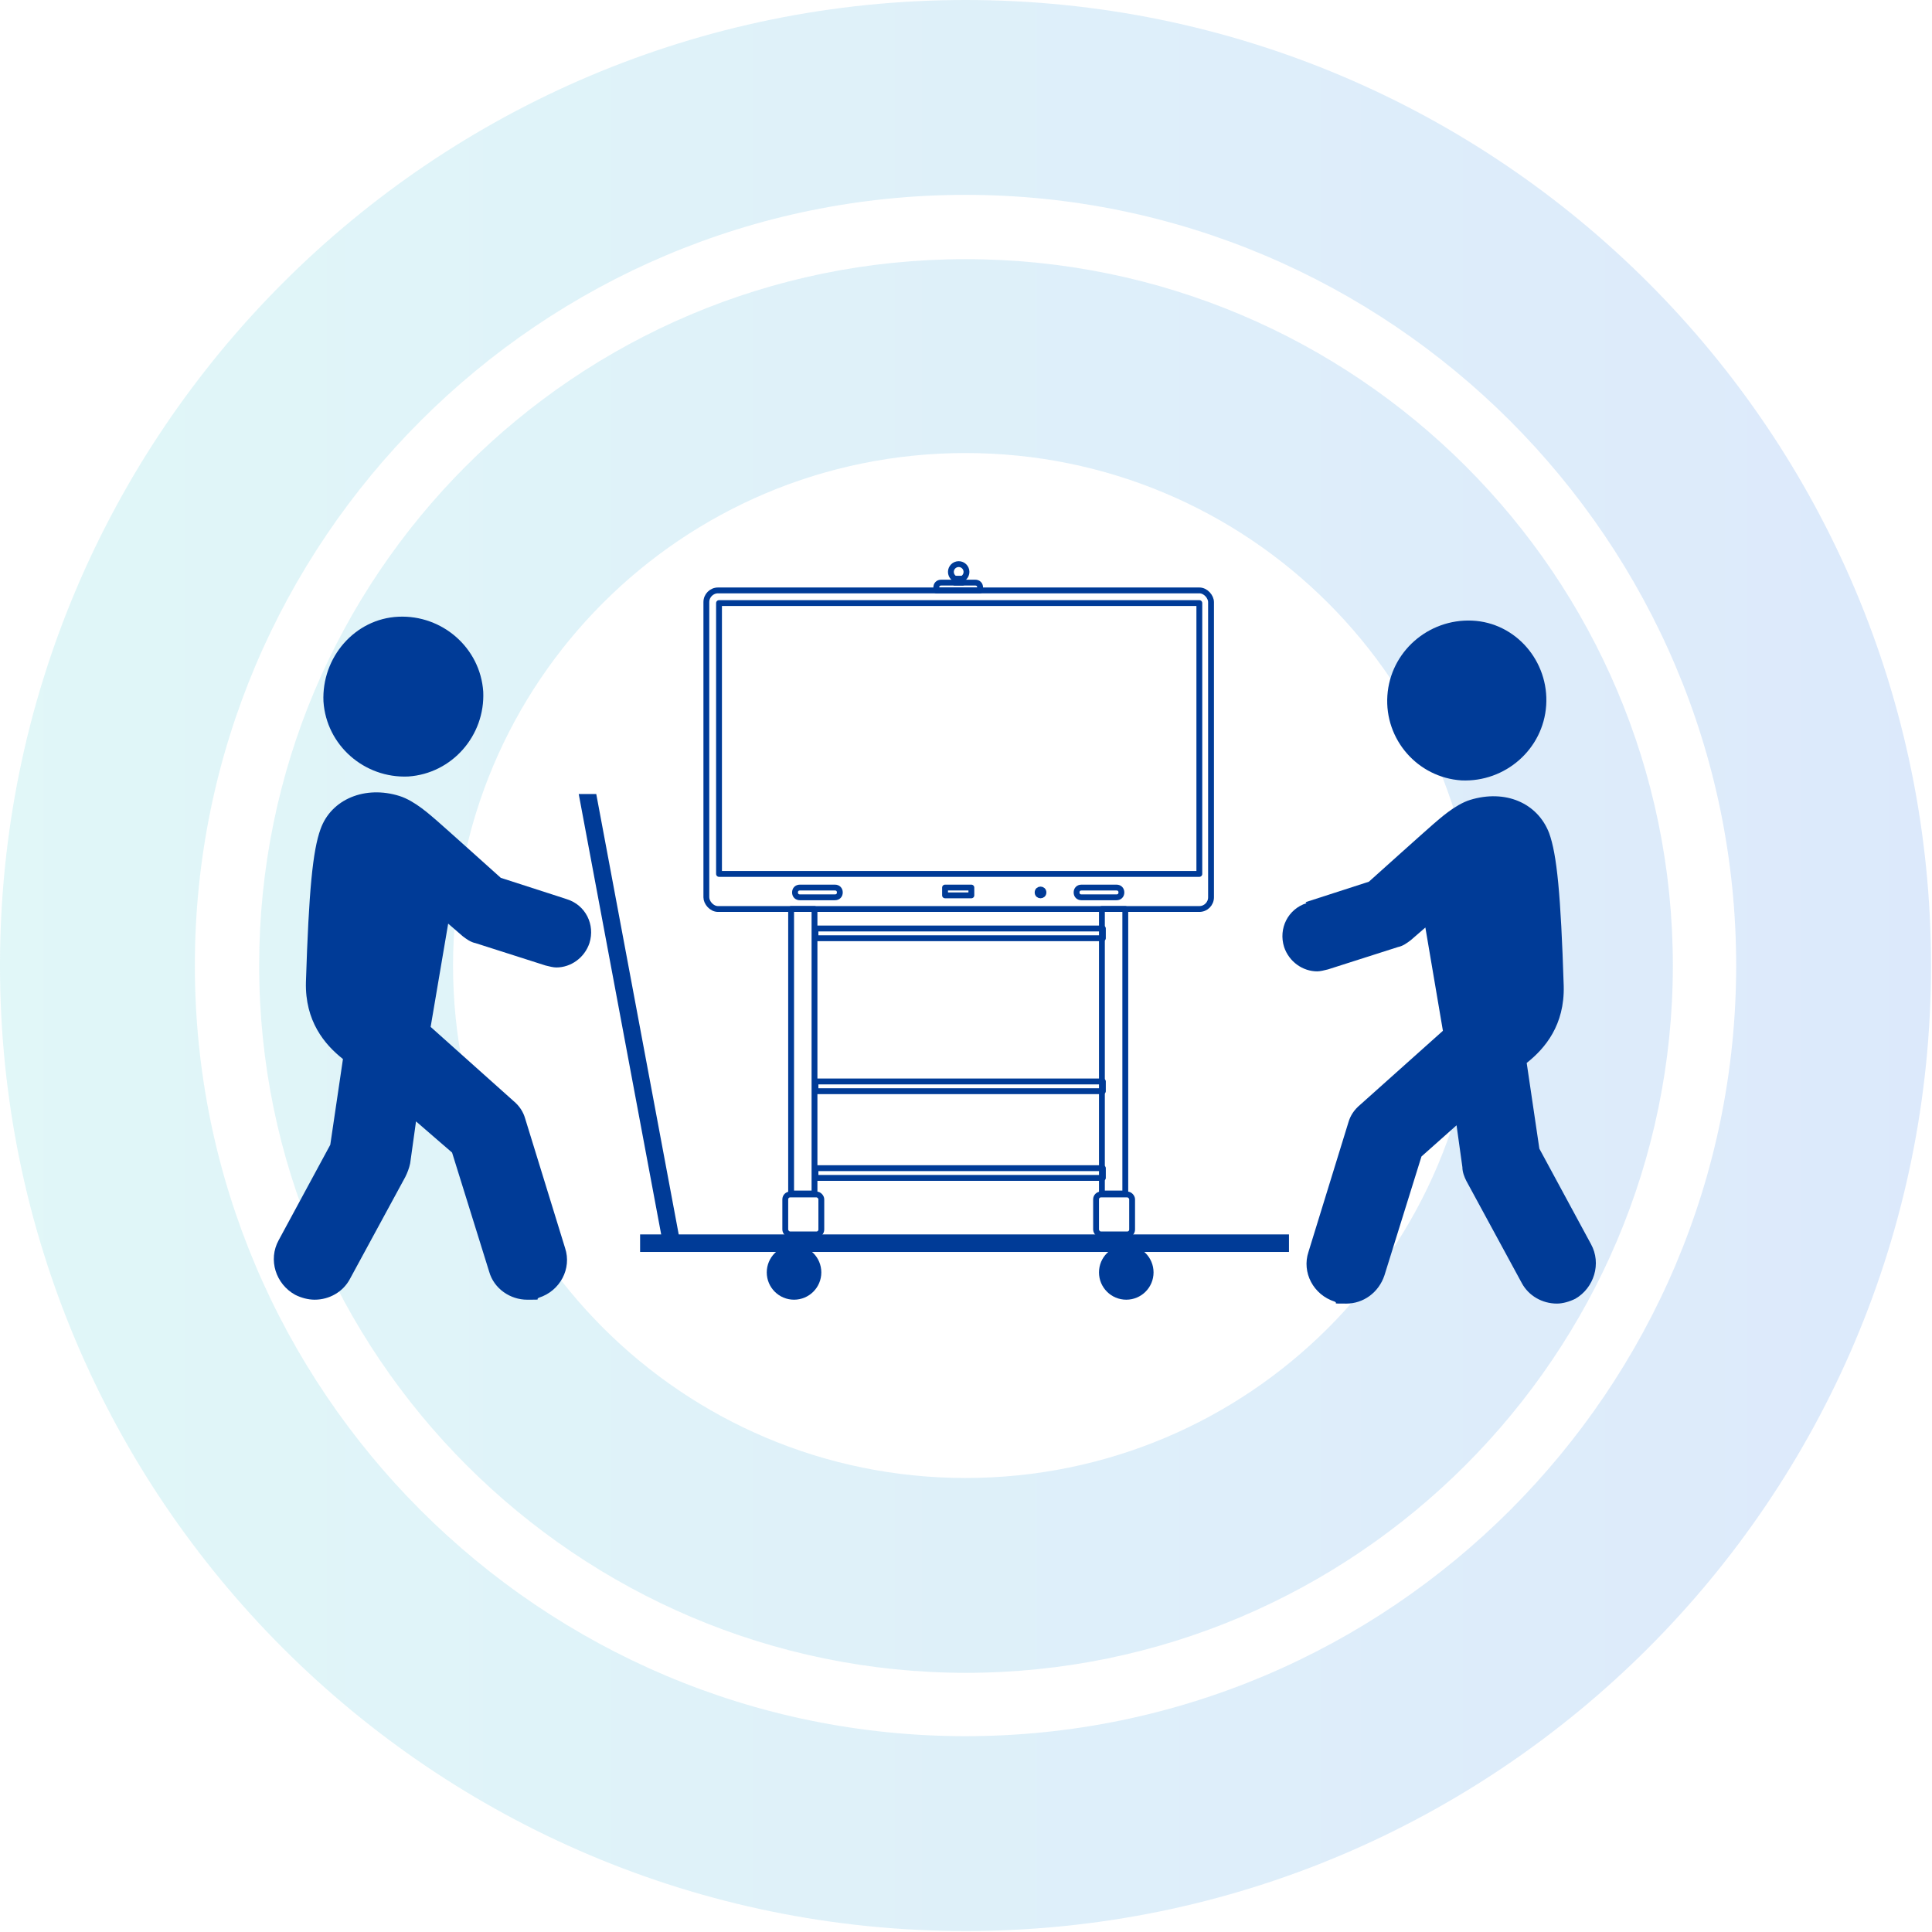 <?xml version="1.0" encoding="UTF-8"?>
<svg xmlns="http://www.w3.org/2000/svg" xmlns:xlink="http://www.w3.org/1999/xlink" version="1.1" viewBox="0 0 198.3 198.3">
  <defs>
    <style>
      .cls-1 {
        fill: #003b97;
      }

      .cls-2 {
        fill: none;
        stroke: #003b97;
        stroke-linecap: round;
        stroke-linejoin: round;
        stroke-width: .6px;
      }

      .cls-3 {
        opacity: .2;
      }

      .cls-4 {
        fill: url(#_名称未設定グラデーション);
      }
    </style>
    <linearGradient id="_名称未設定グラデーション" data-name="名称未設定グラデーション" x1="0" y1="-315.7" x2="198.3" y2="-315.7" gradientTransform="translate(0 -216.6) scale(1 -1)" gradientUnits="userSpaceOnUse">
      <stop offset="0" stop-color="#67d6dc"/>
      <stop offset="1" stop-color="#5192ea"/>
    </linearGradient>
  </defs>
  <g>
    <g>
      <g>
        <g>
          <g class="cls-3">
            <path class="cls-4" d="M99.1,20c43.6,0,79.1,35.5,79.1,79.1s-35.5,79.1-79.1,79.1S20,142.8,20,99.1,55.5,20,99.1,20M99.1,171.7c40,0,72.6-32.6,72.6-72.6S139.2,26.6,99.1,26.6,26.6,59.1,26.6,99.1s32.6,72.6,72.6,72.6M99.1,0C44.4,0,0,44.4,0,99.1s44.4,99.1,99.1,99.1,99.1-44.4,99.1-99.1S153.9,0,99.1,0h0ZM99.1,151.7c-29,0-52.6-23.5-52.6-52.6s23.5-52.6,52.6-52.6,52.6,23.5,52.6,52.6-23.5,52.6-52.6,52.6h0Z"/>
          </g>
          <g>
            <g>
              <g>
                <g>
                  <rect class="cls-2" x="72.5" y="60.6" width="51.8" height="32.7" rx="1.2" ry="1.2"/>
                  <rect class="cls-2" x="73.8" y="61.9" width="49.3" height="27.8"/>
                  <path class="cls-2" d="M82.1,91.1h3.6c.3,0,.5.2.5.5h0c0,.3-.2.5-.5.5h-3.6c-.3,0-.5-.2-.5-.5h0c0-.3.2-.5.5-.5Z"/>
                  <path class="cls-2" d="M111,91.1h3.6c.3,0,.5.2.5.5h0c0,.3-.2.5-.5.5h-3.6c-.3,0-.5-.2-.5-.5h0c0-.3.2-.5.5-.5Z"/>
                  <rect class="cls-2" x="97" y="91.1" width="2.7" height=".8"/>
                  <circle class="cls-2" cx="106.8" cy="91.6" r=".3"/>
                </g>
                <path class="cls-2" d="M96.6,59.8h3.5c.3,0,.5.2.5.5v.3h-4.5v-.3c0-.3.2-.5.5-.5Z"/>
                <circle class="cls-2" cx="98.4" cy="58.7" r=".8"/>
                <path class="cls-2" d="M98.8,59.4c-.1,0-.2,0-.4,0s-.3,0-.4,0v.4h.8v-.4h0Z"/>
                <g>
                  <g>
                    <rect class="cls-2" x="81.2" y="93.3" width="2.4" height="29.2"/>
                    <rect class="cls-2" x="80.6" y="122.6" width="3.7" height="4.1" rx=".5" ry=".5"/>
                  </g>
                  <g>
                    <rect class="cls-2" x="113.1" y="93.3" width="2.4" height="29.2"/>
                    <rect class="cls-2" x="112.5" y="122.6" width="3.7" height="4.1" rx=".5" ry=".5"/>
                  </g>
                </g>
                <rect class="cls-2" x="83.7" y="111" width="29.5" height="1"/>
                <rect class="cls-2" x="83.7" y="95.3" width="29.5" height="1"/>
                <rect class="cls-2" x="83.7" y="119.9" width="29.5" height="1"/>
              </g>
              <polygon class="cls-1" points="59.4 81.5 68.2 128.5 70 128.5 61.2 81.5 59.4 81.5"/>
              <rect class="cls-1" x="65.7" y="126.7" width="66.6" height="1.8"/>
              <circle class="cls-1" cx="81.5" cy="130.6" r="2.8"/>
              <circle class="cls-1" cx="115.6" cy="130.6" r="2.8"/>
              <path class="cls-1" d="M57.9,92.2l-6.5-2.1s-5.9-5.3-6.6-5.9c-.6-.5-2.2-2-3.8-2.5-3.5-1.1-7,.3-8.1,3.4-.8,2.2-1.2,6.3-1.5,15.7-.1,4,1.9,6.4,3.8,7.9l-1.3,8.8-5.3,9.8c-1.1,2-.3,4.5,1.7,5.6.6.3,1.3.5,2,.5,1.5,0,2.9-.8,3.6-2.1l5.7-10.5c.2-.4.4-.9.5-1.4l.6-4.3,3.7,3.2,3.8,12.2c.5,1.8,2.2,2.9,3.9,2.9s.8,0,1.2-.2c2.2-.7,3.4-3,2.7-5.1l-4.1-13.3c-.2-.7-.6-1.3-1.2-1.8l-8.5-7.6,1.8-10.6,1.5,1.3c.4.3.8.6,1.3.7l7.2,2.3c.4.1.8.2,1.1.2,1.5,0,2.9-1,3.4-2.5.6-1.9-.4-3.9-2.3-4.5h0Z"/>
              <path class="cls-1" d="M41.9,79.7c4.5-.3,7.9-4.2,7.7-8.7-.3-4.5-4.2-7.9-8.7-7.7s-7.9,4.2-7.7,8.7c.3,4.5,4.2,7.9,8.7,7.7Z"/>
            </g>
            <g>
              <path class="cls-1" d="M134,92.6l6.5-2.1s5.9-5.3,6.6-5.9c.6-.5,2.2-2,3.8-2.5,3.6-1.1,6.9.3,8.1,3.4.8,2.2,1.2,6.3,1.5,15.7.1,4-1.9,6.4-3.8,7.9l1.3,8.8,5.3,9.8c1.1,2,.3,4.5-1.6,5.6-.6.3-1.3.5-1.9.5-1.5,0-2.9-.8-3.6-2.1l-5.7-10.5c-.2-.4-.4-.9-.4-1.4l-.6-4.3-3.6,3.2-3.8,12.2c-.6,1.8-2.2,2.9-3.9,2.9s-.8,0-1.2-.2c-2.2-.7-3.4-3-2.7-5.1l4.1-13.3c.2-.7.6-1.3,1.2-1.8l8.5-7.6-1.8-10.6-1.5,1.3c-.4.3-.8.6-1.3.7l-7.2,2.3c-.4.1-.8.2-1.1.2-1.5,0-2.9-1-3.4-2.5-.6-1.9.4-3.9,2.3-4.5h0Z"/>
              <path class="cls-1" d="M150,80.1c-4.5-.3-7.9-4.2-7.6-8.7.3-4.5,4.2-7.9,8.7-7.7s7.9,4.2,7.6,8.7c-.3,4.5-4.2,7.9-8.7,7.7Z"/>
            </g>
          </g>
        </g>
      </g>
    </g>
  </g>
</svg>